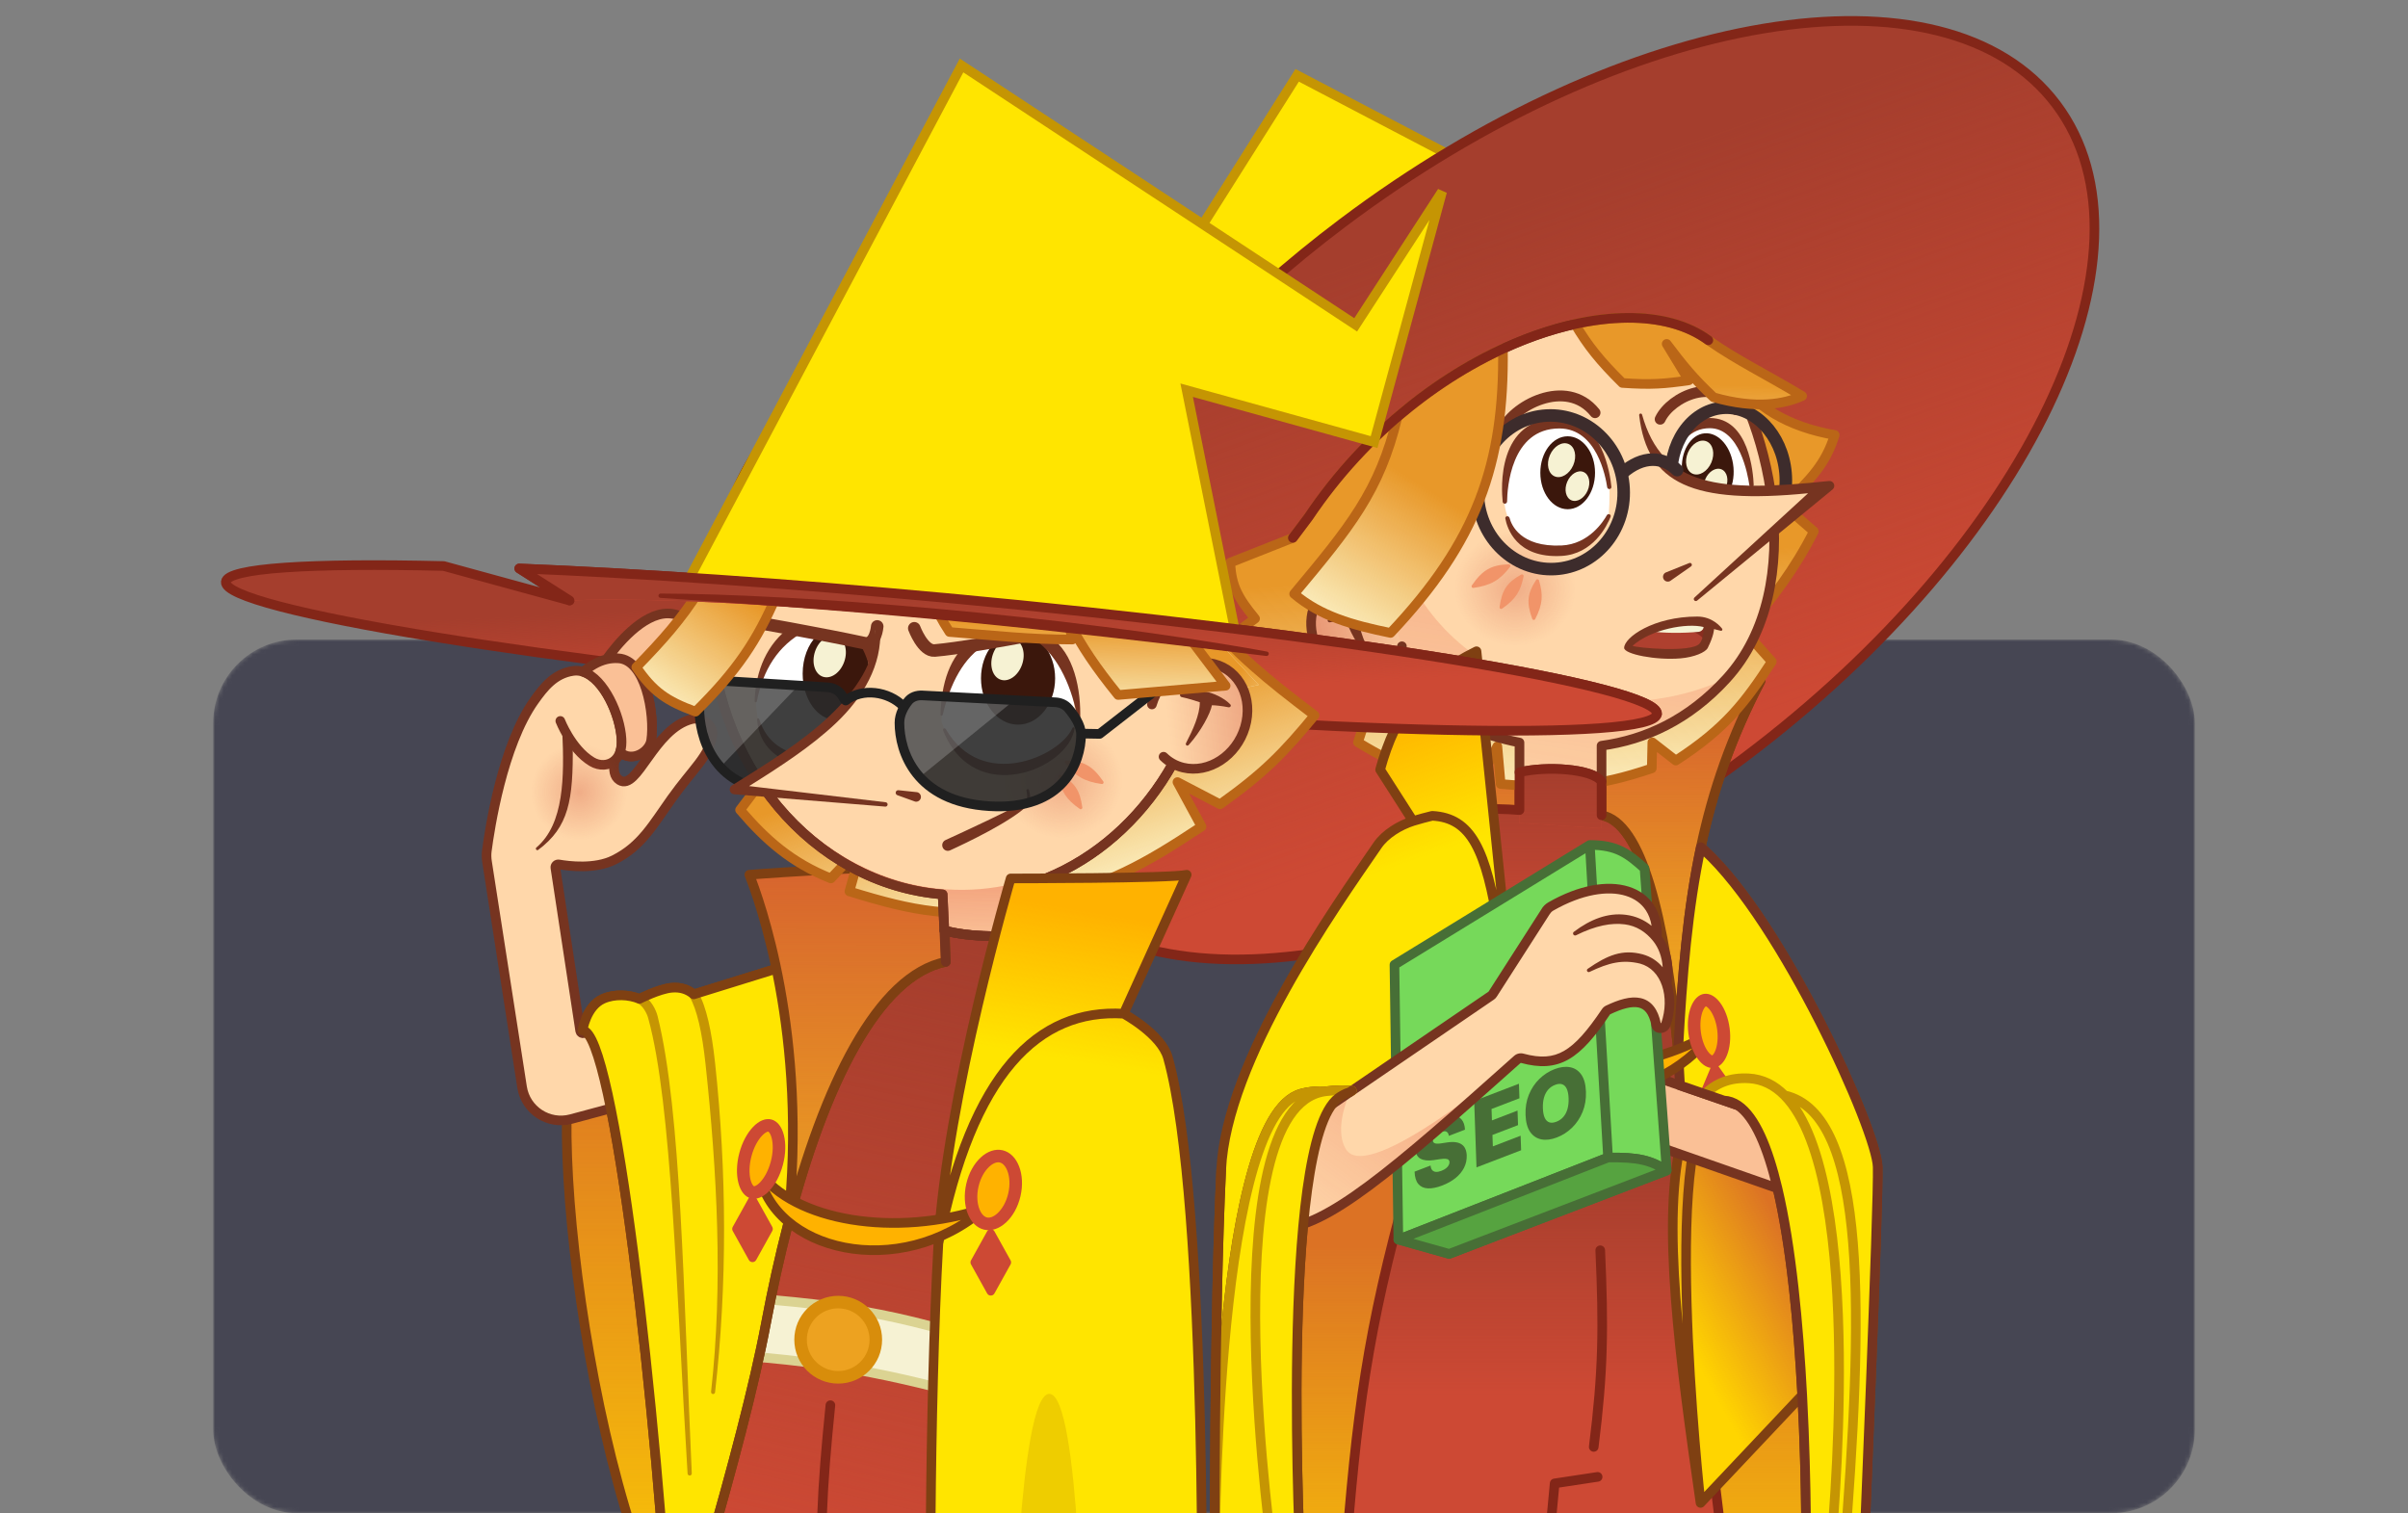 <svg width="576" height="362" viewBox="0 0 576 362" fill="none" xmlns="http://www.w3.org/2000/svg">
<rect x="0" y="0" width="576" height="362" fill="#808080" stroke="none"/>
<g clip-path="url(#clip0_204_7)">
<mask id="mask0_204_7" style="mask-type:alpha" maskUnits="userSpaceOnUse" x="51" y="153" width="474" height="209">
<rect x="51" y="153" width="474" height="209" rx="20" fill="#D9D9D9"/>
</mask>
<g mask="url(#mask0_204_7)">
<rect x="51" y="153" width="474" height="209" rx="20" fill="#464653"/>
</g>
<path d="M436.062 374.833H307.384V257.683H436.062V374.833Z" fill="#FFD500"/>
<path d="M436.062 374.833H307.384V257.683H436.062V374.833Z" fill="url(#paint0_linear_204_7)" fill-opacity="0.7"/>
<path d="M310.282 18.019L374.055 51.41L305.294 124.714L284.308 97.132L283.715 96.352L282.85 96.814L265.687 105.988L240.815 69.786L267.599 83.584L268.535 84.066L269.098 83.176L310.282 18.019Z" fill="#FFE500" stroke="#C59503" stroke-width="2.3" stroke-linecap="round"/>
<path d="M417.32 181.176C485.054 130.21 518.433 60.279 491.873 24.982C465.313 -10.316 388.873 2.385 321.14 53.35C295.569 72.59 274.895 94.533 260.494 116.295L283.647 129.349L252.16 130.145C235.405 161.096 232.189 190.409 246.587 209.544C273.147 244.842 349.587 232.141 417.32 181.176Z" fill="#CD4934"/>
<path d="M417.32 181.176C485.054 130.21 518.433 60.279 491.873 24.982C465.313 -10.316 388.873 2.385 321.14 53.35C295.569 72.59 274.895 94.533 260.494 116.295L283.647 129.349L252.16 130.145C235.405 161.096 232.189 190.409 246.587 209.544C273.147 244.842 349.587 232.141 417.32 181.176Z" fill="url(#paint1_linear_204_7)"/>
<path d="M417.32 181.176C485.054 130.21 518.433 60.279 491.873 24.982C465.313 -10.316 388.873 2.385 321.14 53.35C295.569 72.59 274.895 94.533 260.494 116.295L283.647 129.349L252.16 130.145C235.405 161.096 232.189 190.409 246.587 209.544C273.147 244.842 349.587 232.141 417.32 181.176Z" stroke="#832618" stroke-width="2.3" stroke-linecap="round" stroke-linejoin="round"/>
<rect x="351.626" y="176.052" width="14.332" height="21.187" fill="#EDA220"/>
<rect x="351.626" y="176.052" width="14.332" height="21.187" fill="url(#paint2_linear_204_7)" fill-opacity="0.7"/>
<path d="M408.02 356.139L434.192 291.021M408.02 353.024L422.041 275.131" stroke="black" stroke-width="2.3" stroke-linecap="round" stroke-linejoin="round"/>
<path d="M321.716 374.813C324.425 338.275 327.123 318.171 336.671 283.835L335.425 226.818H405.216L401.477 283.835L412.694 374.813H370.009H321.716Z" fill="#CD4934"/>
<path d="M321.716 374.813C324.425 338.275 327.123 318.171 336.671 283.835L335.425 226.818H405.216L401.477 283.835L412.694 374.813H370.009H321.716Z" fill="url(#paint3_linear_204_7)"/>
<path d="M370.009 374.813H321.716C324.425 338.275 327.123 318.171 336.671 283.835L335.425 226.818H405.216L401.477 283.835L412.694 374.813H370.009ZM370.009 374.813L371.878 354.873L382.16 353.315" stroke="#832618" stroke-width="2.3" stroke-linecap="round" stroke-linejoin="round"/>
<path d="M382.783 299.102C383.614 317.726 383.497 328.067 381.225 346.149" stroke="#832618" stroke-width="2.3" stroke-linecap="round" stroke-linejoin="round"/>
<path d="M407.709 203.451C400.795 196.537 383.095 195.038 383.095 195.038V186.957C380.914 183.841 369.697 183.218 363.466 184.757V193.792C349.605 192.718 338.54 195.038 331.686 200.023C339.163 229.019 368.139 232.427 406.774 232.427H427.256C420.917 220.735 414.019 209.761 407.709 203.451Z" fill="#CD4934"/>
<path d="M407.709 203.451C400.795 196.537 383.095 195.038 383.095 195.038V186.957C380.914 183.841 369.697 183.218 363.466 184.757V193.792C349.605 192.718 338.54 195.038 331.686 200.023C339.163 229.019 368.139 232.427 406.774 232.427H427.256C420.917 220.735 414.019 209.761 407.709 203.451Z" fill="url(#paint4_linear_204_7)"/>
<path d="M407.709 203.451C400.795 196.537 383.095 195.038 383.095 195.038V186.957C380.914 183.841 369.697 183.218 363.466 184.757V193.792C349.605 192.718 338.54 195.038 331.686 200.023C339.163 229.019 368.139 232.427 406.774 232.427H427.256C420.917 220.735 414.019 209.761 407.709 203.451Z" stroke="#832618" stroke-width="2.3" stroke-linecap="round" stroke-linejoin="round"/>
<path d="M401.413 251.452C398.213 219.028 392.646 196.706 383.095 195.038V182.558C398.263 179.121 409.645 172.554 421.106 162.966C414.095 176.392 409.713 189.138 406.844 202.659C403.721 217.378 402.39 233.017 401.413 251.452Z" fill="#FFD500"/>
<path d="M401.413 251.452C398.213 219.028 392.646 196.706 383.095 195.038V182.558C398.263 179.121 409.645 172.554 421.106 162.966C414.095 176.392 409.713 189.138 406.844 202.659C403.721 217.378 402.39 233.017 401.413 251.452Z" fill="url(#paint5_linear_204_7)" fill-opacity="0.7"/>
<path d="M412.071 263.272C396.181 263.272 406.774 359.547 406.774 359.547L431.097 333.764C429.406 301.958 424.744 263.272 412.071 263.272Z" fill="#FFD500"/>
<path d="M412.071 263.272C396.181 263.272 406.774 359.547 406.774 359.547L431.097 333.764C429.406 301.958 424.744 263.272 412.071 263.272Z" fill="url(#paint6_linear_204_7)" fill-opacity="0.7"/>
<path d="M406.774 359.547C406.774 359.547 396.181 263.272 412.071 263.272C424.744 263.272 429.406 301.958 431.097 333.764C432.277 355.965 432.011 374.814 432.011 374.814H445.72C445.72 374.814 449.4 287.886 449.147 279.162C448.894 270.438 426.403 220.587 407.709 203.45C407.437 203.178 407.148 202.914 406.844 202.659C403.721 217.378 402.39 233.017 401.413 251.452C401.789 258.373 402.173 265.065 402.556 271.672C396.997 290.855 402.093 326.993 406.774 359.547Z" fill="#FFD500"/>
<path d="M406.774 359.547C406.774 359.547 396.181 263.272 412.071 263.272C424.744 263.272 429.406 301.958 431.097 333.764C432.277 355.965 432.011 374.814 432.011 374.814H445.72C445.72 374.814 449.4 287.886 449.147 279.162C448.894 270.438 426.403 220.587 407.709 203.45C407.437 203.178 407.148 202.914 406.844 202.659C403.721 217.378 402.39 233.017 401.413 251.452C401.789 258.373 402.173 265.065 402.556 271.672C396.997 290.855 402.093 326.993 406.774 359.547Z" fill="url(#paint7_linear_204_7)" fill-opacity="0.7"/>
<path d="M401.413 251.452C398.213 219.028 392.646 196.706 383.095 195.038V182.558C398.263 179.121 409.645 172.554 421.106 162.966C414.095 176.392 409.713 189.138 406.844 202.659M401.413 251.452C401.789 258.373 402.173 265.065 402.556 271.672M401.413 251.452C402.39 233.017 403.721 217.378 406.844 202.659M406.774 359.547C406.774 359.547 396.181 263.272 412.071 263.272C424.744 263.272 429.406 301.958 431.097 333.764M406.774 359.547L431.097 333.764M406.774 359.547C402.093 326.993 396.997 290.855 402.556 271.672M431.097 333.764C432.277 355.965 432.011 374.814 432.011 374.814H445.72C445.72 374.814 449.4 287.886 449.147 279.162C448.894 270.438 426.403 220.587 407.709 203.45C407.437 203.178 407.148 202.914 406.844 202.659M426.846 262.025C424.439 259.6 421.613 258.16 418.302 257.975C410.017 257.513 405.137 262.765 402.556 271.672M426.846 262.025C446.868 282.195 437.931 370.452 437.931 370.452M426.846 262.025C446.957 266.535 445.72 314.681 441.047 372.944" stroke="#7F4012" stroke-width="2.3" stroke-linecap="round" stroke-linejoin="round"/>
<path d="M401.413 251.452C398.213 219.028 392.646 196.706 383.095 195.038V182.558C398.263 179.121 409.645 172.554 421.106 162.966C414.095 176.392 409.713 189.138 406.844 202.659C403.721 217.378 402.39 233.017 401.413 251.452Z" fill="#EDA220"/>
<path d="M401.413 251.452C398.213 219.028 392.646 196.706 383.095 195.038V182.558C398.263 179.121 409.645 172.554 421.106 162.966C414.095 176.392 409.713 189.138 406.844 202.659C403.721 217.378 402.39 233.017 401.413 251.452Z" fill="url(#paint8_linear_204_7)" fill-opacity="0.7"/>
<path d="M401.413 251.452C398.213 219.028 392.646 196.706 383.095 195.038V182.558C398.263 179.121 409.645 172.554 421.106 162.966C414.095 176.392 409.713 189.138 406.844 202.659C403.721 217.378 402.39 233.017 401.413 251.452Z" stroke="#7F4012" stroke-width="2.3" stroke-linecap="round" stroke-linejoin="round"/>
<path d="M392.442 256.418L391.819 272.619L435.43 287.87C439.64 289.342 444.311 287.742 446.734 283.997C448.442 281.357 448.771 278.08 447.548 275.183C444.068 266.938 436.222 248.964 427.256 232.427H406.774L428.584 268.88L392.442 256.418Z" fill="#FAC096"/>
<path d="M428.584 268.88L392.442 256.418L391.819 272.619L435.43 287.87C439.64 289.342 444.311 287.742 446.734 283.997C448.442 281.357 448.771 278.08 447.548 275.183C444.068 266.938 436.222 248.964 427.256 232.427H406.774L428.584 268.88ZM428.584 268.88L435.438 271.061" stroke="#763420" stroke-width="2.3" stroke-linecap="round" stroke-linejoin="round"/>
<path d="M309.253 128.674L312.992 123.689C344.772 76.33 403.658 62.621 415.498 90.04C419.237 97.206 427.961 102.191 438.866 104.06C436.694 111.065 433.16 114.601 426.714 120.885L433.881 127.116C429.146 136.436 424.188 142.658 417.414 151.086L423.825 158.273C417.574 167.882 412.823 174.219 400.854 181.952L395.246 177.59L395.108 183.822C382.076 188.221 374.092 188.849 358.966 187.561L358.169 178.525L353.496 187.561C341.693 186.113 335.411 184.013 324.831 177.59L328.882 165.274L319.223 173.375C306.266 167.315 301.227 162.434 294.297 152.353L300.217 147.991C296.095 142.974 294.53 140.073 294.297 134.594L309.253 128.674Z" fill="#FEF9D1"/>
<path d="M309.253 128.674L312.992 123.689C344.772 76.33 403.658 62.621 415.498 90.04C419.237 97.206 427.961 102.191 438.866 104.06C436.694 111.065 433.16 114.601 426.714 120.885L433.881 127.116C429.146 136.436 424.188 142.658 417.414 151.086L423.825 158.273C417.574 167.882 412.823 174.219 400.854 181.952L395.246 177.59L395.108 183.822C382.076 188.221 374.092 188.849 358.966 187.561L358.169 178.525L353.496 187.561C341.693 186.113 335.411 184.013 324.831 177.59L328.882 165.274L319.223 173.375C306.266 167.315 301.227 162.434 294.297 152.353L300.217 147.991C296.095 142.974 294.53 140.073 294.297 134.594L309.253 128.674Z" fill="url(#paint9_linear_204_7)"/>
<path d="M309.253 128.674L312.992 123.689C344.772 76.33 403.658 62.621 415.498 90.04C419.237 97.206 427.961 102.191 438.866 104.06C436.694 111.065 433.16 114.601 426.714 120.885L433.881 127.116C429.146 136.436 424.188 142.658 417.414 151.086L423.825 158.273C417.574 167.882 412.823 174.219 400.854 181.952L395.246 177.59L395.108 183.822C382.076 188.221 374.092 188.849 358.966 187.561L358.169 178.525L353.496 187.561C341.693 186.113 335.411 184.013 324.831 177.59L328.882 165.274L319.223 173.375C306.266 167.315 301.227 162.434 294.297 152.353L300.217 147.991C296.095 142.974 294.53 140.073 294.297 134.594L309.253 128.674Z" stroke="#BA6617" stroke-width="2.3" stroke-linecap="round" stroke-linejoin="round"/>
<path d="M327.012 157.962L336.982 97.502C363.18 76.419 394.019 70.401 408.816 81.532C423.374 99.158 433.093 140.247 413.005 162.324C403.975 172.248 393.534 176.964 383.095 178.401V186.957C380.914 183.841 369.697 183.218 363.466 184.757V177.643C345.264 174.015 330.148 163.409 327.012 157.962Z" fill="#FFD7AA"/>
<path opacity="0.2" d="M383.095 186.957C380.914 183.841 369.697 183.218 363.466 184.757V177.643C345.264 174.015 330.148 163.409 327.012 157.962L332.86 122.5C335.5 157.5 378 178.401 413.005 162.324C403.975 172.248 393.534 176.964 383.095 178.401V186.957Z" fill="url(#paint10_linear_204_7)"/>
<path d="M327.012 157.962L336.982 97.502C363.18 76.419 394.019 70.401 408.816 81.532C423.374 99.158 433.093 140.247 413.005 162.324C403.975 172.248 393.534 176.964 383.095 178.401V186.957C380.914 183.841 369.697 183.218 363.466 184.757V177.643C345.264 174.015 330.148 163.409 327.012 157.962Z" stroke="#763420" stroke-width="2.3" stroke-linecap="round" stroke-linejoin="round"/>
<path opacity="0.3" d="M348 140.77C348 148.375 354.466 154.539 362.441 154.539C370.417 154.539 376.883 148.375 376.883 140.77C376.883 133.165 370.417 127 362.441 127C354.466 127 348 133.165 348 140.77Z" fill="url(#paint11_radial_204_7)"/>
<path d="M358.699 145.244C359.266 141.151 360.507 139.311 363.887 137.458C364.176 137.3 364.513 137.548 364.447 137.871C363.73 141.417 362.574 143.336 359.298 145.612C359.02 145.805 358.653 145.579 358.699 145.244Z" fill="#F19469"/>
<path d="M366.521 148.058C365.098 144.178 365.329 141.971 367.441 138.747C367.622 138.472 368.036 138.533 368.13 138.848C369.163 142.315 369.045 144.552 367.223 148.101C367.069 148.402 366.638 148.375 366.521 148.058Z" fill="#F19469"/>
<path d="M352.07 140.049C354.641 136.323 356.729 135.146 360.904 135C361.234 134.989 361.424 135.363 361.22 135.623C358.775 138.741 356.73 140.039 352.441 140.65C352.106 140.698 351.878 140.328 352.07 140.049Z" fill="#F19469"/>
<path d="M389.638 155.101C393.299 149.347 404.667 147.637 408.644 149.164C408.644 149.164 408.81 153.772 406.775 155.101C402.677 157.777 390.261 155.839 389.638 155.101Z" fill="#882D1F"/>
<path d="M389.638 155.101C390.262 155.839 402.677 157.777 406.775 155.102C407.282 154.77 407.652 154.236 407.923 153.619C406.993 151.293 403.035 149.88 397.116 149.964C394.014 151.016 391.16 152.709 389.638 155.101Z" fill="#AF402F"/>
<path d="M407.709 149.364V148.892C404.259 148.143 398.986 148.254 394.5 151C398 151.5 402.5 151.5 406.298 151.155C407.148 151.077 407.709 150.218 407.709 149.364Z" fill="#F6F2D3"/>
<path fill-rule="evenodd" clip-rule="evenodd" d="M406 147.5C395.488 147.5 388.5 152.5 388.5 155C388.5 156.5 396.141 158.005 402 157.5C405.257 157.219 407.964 156.072 408.5 155C410 152 410 150.5 410 150.5L411.608 150.902C411.807 150.952 412 150.801 412 150.596C412 150.533 411.982 150.473 411.945 150.423C411.598 149.952 409.617 147.5 406 147.5ZM390.5 154.5C395 150.5 403.5 149 407.5 150C407.5 150 407.697 152.656 406.5 154C404.565 156.173 391.5 155 390.5 154.5Z" fill="#763420"/>
<path d="M359.727 119.016C359.415 97.206 383.718 95.648 384.964 115.588C385.05 119.616 384.973 121.642 384.652 124.936C378.733 134.283 365.958 133.348 361.596 125.87C360.36 123.311 359.943 121.818 359.727 119.016Z" fill="white"/>
<ellipse cx="374.994" cy="113.096" rx="6.543" ry="8.724" fill="#3B170C"/>
<ellipse cx="373.533" cy="110.087" rx="3.043" ry="4.214" transform="rotate(23.226 373.533 110.087)" fill="#F6F2D3"/>
<ellipse cx="377.33" cy="116.299" rx="2.658" ry="3.68" transform="rotate(23.226 377.33 116.299)" fill="#F6F2D3"/>
<path d="M381.537 98.727C374.682 90.137 361.596 97.064 359.104 103.438" stroke="#763420" stroke-width="2.6" stroke-linecap="round" stroke-linejoin="round"/>
<path d="M373 102.5C361.332 102.5 360.539 116.979 360.499 119.965C360.495 120.263 360.254 120.5 359.957 120.5C359.694 120.5 359.474 120.315 359.446 120.055C359.124 117.062 357.947 100 373 100C383.285 100 385.171 113.597 385.455 116.471C385.484 116.763 385.253 117 384.96 117C384.698 117 384.479 116.811 384.442 116.552C384.09 114.109 381.948 102.5 373 102.5Z" fill="#763420"/>
<path d="M373.5 130.5C363.682 130.927 361.517 125.523 361.094 123.933C361.028 123.686 360.809 123.5 360.553 123.5C360.255 123.5 360.025 123.748 360.078 124.042C360.461 126.142 362.592 133.606 373.5 133C381.074 132.579 384.399 125.784 385.262 123.642C385.389 123.326 385.154 123 384.814 123C384.622 123 384.448 123.106 384.354 123.274C383.622 124.59 380.113 130.212 373.5 130.5Z" fill="#763420"/>
<path d="M408.02 101.256C399.608 101.256 399.919 114.653 399.919 114.653C406.843 117.956 410.905 119.059 418.925 117.769C418.925 117.769 417.99 101.256 408.02 101.256Z" fill="white"/>
<path d="M408.986 102.439C399.534 102.439 398.99 116.882 398.97 119.572C398.969 119.807 398.778 120 398.543 120C398.331 120 398.154 119.854 398.135 119.642C397.888 116.952 396.816 100 408.986 100C418.385 100 419.382 113.186 419.487 115.983C419.498 116.273 419.264 116.5 418.973 116.5C418.704 116.5 418.478 116.305 418.44 116.039C418.097 113.612 416.127 102.439 408.986 102.439Z" fill="#763420"/>
<ellipse cx="408.495" cy="112.355" rx="6.18" ry="8.724" transform="rotate(-5.005 408.495 112.355)" fill="#3B170C"/>
<ellipse cx="406.559" cy="109.464" rx="3.043" ry="4.214" transform="rotate(23.226 406.559 109.464)" fill="#F6F2D3"/>
<ellipse cx="410.356" cy="115.676" rx="2.658" ry="3.68" transform="rotate(23.226 410.356 115.676)" fill="#F6F2D3"/>
<path d="M415.288 97.996C410.689 89.781 399.691 94.832 397.115 100.287" stroke="#763420" stroke-width="2.6" stroke-linecap="round" stroke-linejoin="round"/>
<ellipse cx="413.447" cy="114.342" rx="13.709" ry="16.825" transform="rotate(-5 413.447 114.342)" stroke="#3D2C2C" stroke-width="3" stroke-linecap="round" stroke-linejoin="round"/>
<path d="M437.619 116.212C411.136 119.639 396.337 116.695 392.753 100.01C389.857 119.649 391.684 131.296 398.236 137.966C400.372 140.14 403.01 141.786 406.151 143.007L437.619 116.212Z" fill="#FFD7AA"/>
<path d="M438.671 115.745C438.464 115.28 437.977 115.005 437.472 115.071C411.366 117.85 397.641 116.537 392.791 99.202C392.742 99.025 392.567 98.908 392.386 98.937C392.203 98.967 392.078 99.135 392.089 99.314C392.092 99.361 392.103 99.409 392.109 99.457C394.032 115.76 404.983 120.723 432.5 118L405.324 142.943C405.129 143.114 405.103 143.408 405.264 143.611C405.433 143.825 405.744 143.858 405.955 143.685L438.365 117.087C438.752 116.757 438.877 116.211 438.671 115.745Z" fill="#763420"/>
<path d="M397.938 138.547C398.244 139.103 398.943 139.306 399.5 139L404.5 135.5C404.699 135.363 404.758 135.096 404.635 134.888C404.517 134.691 404.271 134.611 404.06 134.702L398.392 136.985C397.835 137.291 397.632 137.99 397.938 138.547Z" fill="#763420"/>
<path d="M316.956 157.722C308.232 147.752 317.891 132.173 330.976 141.52L335.339 154.606C335.339 161.773 323.196 164.853 316.956 157.722Z" fill="#FFD7AA"/>
<path d="M316.956 157.722C308.232 147.752 317.891 132.173 330.976 141.52L335.339 154.606C335.339 161.773 323.196 164.853 316.956 157.722Z" fill="url(#paint12_linear_204_7)" fill-opacity="0.5"/>
<path d="M330.976 141.52C317.891 132.173 308.232 147.752 316.956 157.722C323.196 164.853 335.339 161.773 335.339 154.606" stroke="#763420" stroke-width="2.3" stroke-linecap="round" stroke-linejoin="round"/>
<path d="M323.5 145.169C325.685 144.837 327.716 145.012 329.429 145.542C329.905 145.689 329.817 146.34 329.329 146.441C327.707 146.779 326.115 147.298 325 147.669C325 150.668 326.683 154.341 328.283 157.4C328.538 157.887 328.02 158.288 327.651 157.88C324.769 154.693 322.432 150.277 322.106 148.385C321.314 148.385 319.551 148.582 318.17 148.868C317.734 148.959 317.398 148.517 317.703 148.191C319.156 146.635 321.899 145.413 323.5 145.169Z" fill="#763420"/>
<ellipse cx="370.943" cy="117.769" rx="17.448" ry="18.383" transform="rotate(-3 370.943 117.769)" stroke="#3D2C2C" stroke-width="3" stroke-linecap="round" stroke-linejoin="round"/>
<path d="M401.166 112.472C397.923 109.229 393.006 108.776 388 113.223" stroke="#3D2C2C" stroke-width="3" stroke-linecap="round" stroke-linejoin="round"/>
<path d="M359.504 83.438C350.992 87.362 342.371 92.82 334.276 99.749C330.006 117.546 322.835 126.151 309.564 142.072C315.796 147.368 323.371 149.527 332.621 151.419C353.214 129.631 359.869 110.97 359.504 83.438Z" fill="#FEF9D1"/>
<path d="M359.504 83.438C350.992 87.362 342.371 92.82 334.276 99.749C330.006 117.546 322.835 126.151 309.564 142.072C315.796 147.368 323.371 149.527 332.621 151.419C353.214 129.631 359.869 110.97 359.504 83.438Z" fill="url(#paint13_linear_204_7)"/>
<path d="M359.504 83.438C350.992 87.362 342.371 92.82 334.276 99.749C330.006 117.546 322.835 126.151 309.564 142.072C315.796 147.368 323.371 149.527 332.621 151.419C353.214 129.631 359.869 110.97 359.504 83.438Z" stroke="#BA6617" stroke-width="2.3" stroke-linecap="round" stroke-linejoin="round"/>
<path d="M403.97 90.993C398.19 91.822 394.983 92.109 388.08 91.617C382.625 86.218 379.826 82.685 376.748 77.529C389.765 74.659 401.352 75.907 408.831 81.544C415.847 86.4 421.751 89.153 431.076 94.732C427.026 96.602 420.177 97.988 409.89 95.044C404.816 90.263 402.567 87.405 398.673 82.27L403.97 90.993Z" fill="#FEF9D1"/>
<path d="M403.97 90.993C398.19 91.822 394.983 92.109 388.08 91.617C382.625 86.218 379.826 82.685 376.748 77.529C389.765 74.659 401.352 75.907 408.831 81.544C415.847 86.4 421.751 89.153 431.076 94.732C427.026 96.602 420.177 97.988 409.89 95.044C404.816 90.263 402.567 87.405 398.673 82.27L403.97 90.993Z" fill="url(#paint14_linear_204_7)"/>
<path d="M403.97 90.993C398.19 91.822 394.983 92.109 388.08 91.617C382.625 86.218 379.826 82.685 376.748 77.529C389.765 74.659 401.352 75.907 408.831 81.544C415.847 86.4 421.751 89.153 431.076 94.732C427.026 96.602 420.177 97.988 409.89 95.044C404.816 90.263 402.567 87.405 398.673 82.27L403.97 90.993Z" stroke="#BA6617" stroke-width="2.3" stroke-linecap="round" stroke-linejoin="round"/>
<path d="M309.253 128.674L312.992 123.689C340.631 82.501 388.773 66.765 408.638 81.4" stroke="#832618" stroke-width="2.3" stroke-linecap="round" stroke-linejoin="round"/>
<path d="M337.991 196.42L330.128 184.133C333.867 170.444 340.282 162.144 353.184 155.8L360.039 222.164H358.481C355.48 203.298 351.937 195.661 342.59 195.169C341.155 195.534 339.57 195.92 337.991 196.42C334.815 197.425 331.353 199.535 329.505 202.224C319.223 217.179 293.363 253.613 292.116 279.785C290.363 316.593 290.558 374.814 290.558 374.814C290.558 374.814 290.225 270.898 310.187 262.026C312.992 260.779 317.042 261.077 317.042 261.077C321.72 260.478 324.52 261.11 324.52 261.11C322.962 260.832 320.861 262.127 320.157 262.649C305.825 273.262 311.122 374.814 311.122 374.814H290.558C290.558 374.814 290.363 316.593 292.116 279.785C293.363 253.613 319.223 217.179 329.505 202.224C331.353 199.535 334.815 197.425 337.991 196.42Z" fill="#FFE500"/>
<path d="M337.991 196.42L330.128 184.133C333.867 170.444 340.282 162.144 353.184 155.8L360.039 222.164H358.481C355.48 203.298 351.937 195.661 342.59 195.169C341.155 195.534 339.57 195.92 337.991 196.42C334.815 197.425 331.353 199.535 329.505 202.224C319.223 217.179 293.363 253.613 292.116 279.785C290.363 316.593 290.558 374.814 290.558 374.814C290.558 374.814 290.225 270.898 310.187 262.026C312.992 260.779 317.042 261.077 317.042 261.077C321.72 260.478 324.52 261.11 324.52 261.11C322.962 260.832 320.861 262.127 320.157 262.649C305.825 273.262 311.122 374.814 311.122 374.814H290.558C290.558 374.814 290.363 316.593 292.116 279.785C293.363 253.613 319.223 217.179 329.505 202.224C331.353 199.535 334.815 197.425 337.991 196.42Z" fill="url(#paint15_linear_204_7)"/>
<path d="M342.59 195.169C341.155 195.534 339.57 195.92 337.991 196.42C334.815 197.425 331.353 199.535 329.505 202.224C319.223 217.179 293.363 253.613 292.116 279.785C290.363 316.593 290.558 374.814 290.558 374.814C290.558 374.814 290.225 270.898 310.187 262.026C312.992 260.779 317.042 261.077 317.042 261.077C321.72 260.478 324.52 261.11 324.52 261.11C347.887 257.06 360.039 233.381 360.039 222.164H358.481C355.48 203.298 351.937 195.661 342.59 195.169Z" fill="#FFE500"/>
<path d="M342.59 195.169C341.155 195.534 339.57 195.92 337.991 196.42C334.815 197.425 331.353 199.535 329.505 202.224C319.223 217.179 293.363 253.613 292.116 279.785C290.363 316.593 290.558 374.814 290.558 374.814C290.558 374.814 290.225 270.898 310.187 262.026C312.992 260.779 317.042 261.077 317.042 261.077C321.72 260.478 324.52 261.11 324.52 261.11C347.887 257.06 360.039 233.381 360.039 222.164H358.481C355.48 203.298 351.937 195.661 342.59 195.169Z" fill="url(#paint16_linear_204_7)"/>
<path d="M337.991 196.42L330.128 184.133C333.867 170.444 340.282 162.144 353.184 155.8L360.039 222.164M337.991 196.42C339.57 195.92 341.155 195.534 342.59 195.169C351.937 195.661 355.48 203.298 358.481 222.164H360.039M337.991 196.42C334.815 197.425 331.353 199.535 329.505 202.224C319.223 217.179 293.363 253.613 292.116 279.785C290.363 316.593 290.558 374.814 290.558 374.814M360.039 222.164C360.039 233.381 347.887 257.06 324.52 261.11M290.558 374.814H311.122C311.122 374.814 305.825 273.262 320.157 262.649C320.861 262.127 322.962 260.832 324.52 261.11M290.558 374.814C290.558 374.814 290.225 270.898 310.187 262.026C312.992 260.779 317.042 261.077 317.042 261.077M324.52 261.11C324.52 261.11 321.72 260.478 317.042 261.077M304.579 373.256C304.579 373.256 289.624 268.88 315.484 261.402C316.024 261.246 316.543 261.14 317.042 261.077" stroke="#7F4012" stroke-width="2.3" stroke-linecap="round" stroke-linejoin="round"/>
<path d="M363.466 196.908V184.757C369.697 183.218 380.914 183.841 383.095 186.957V198.154L363.466 196.908Z" fill="#CD4934"/>
<path d="M363.466 196.908V184.757C369.697 183.218 380.914 183.841 383.095 186.957V198.154L363.466 196.908Z" fill="url(#paint17_linear_204_7)"/>
<path d="M363.466 193.792V184.757C369.697 183.218 380.914 183.841 383.095 186.957V195.038" stroke="#832618" stroke-width="2.3" stroke-linecap="round" stroke-linejoin="round"/>
<path fill-rule="evenodd" clip-rule="evenodd" d="M407.852 261.731L401.868 259.668C401.716 256.96 401.564 254.224 401.413 251.452C402.39 233.017 403.721 217.379 406.844 202.659C407.148 202.915 407.437 203.179 407.709 203.451C426.403 220.587 448.894 270.438 449.147 279.162C449.4 287.886 445.72 374.814 445.72 374.814H432.011C432.011 374.814 432.278 355.965 431.097 333.765C430.203 316.95 428.479 298.213 425.18 284.285C422.879 274.573 419.813 267.2 415.728 264.447L412.337 263.278L407.852 261.731Z" fill="#FFE500"/>
<path d="M409.275 255.217C409.578 254.493 410.558 254.383 411.013 255.023L415.617 261.492C415.817 261.773 415.858 262.138 415.725 262.457L415.22 263.666C415.022 264.139 414.498 264.386 414.006 264.237L407.524 262.266C406.957 262.094 406.664 261.47 406.892 260.924L409.275 255.217Z" fill="#CD4934"/>
<path d="M432.011 374.814C432.011 374.814 432.278 355.965 431.097 333.765C430.203 316.95 428.479 298.213 425.179 284.285C422.879 274.573 419.813 267.2 415.728 264.447L412.337 263.278L407.852 261.731C410.492 259.085 413.921 257.731 418.302 257.975C421.613 258.16 424.439 259.601 426.846 262.026C446.957 266.535 445.72 314.681 441.047 372.945V374.814H432.011Z" fill="#FFE500"/>
<path d="M426.846 262.025C424.439 259.6 421.613 258.159 418.302 257.975C413.921 257.731 410.492 259.084 407.852 261.731M426.846 262.025C446.869 282.194 437.931 370.452 437.931 370.452M426.846 262.025C446.957 266.534 445.72 314.681 441.047 372.944" stroke="#C59503" stroke-width="2.3" stroke-linecap="round" stroke-linejoin="round"/>
<path d="M412.337 263.278L415.728 264.447M412.337 263.278C413.539 263.33 414.668 263.733 415.728 264.447M412.337 263.278L407.852 261.731L401.868 259.668C401.716 256.96 401.564 254.224 401.413 251.452C402.39 233.017 403.721 217.379 406.844 202.659C407.148 202.915 407.437 203.179 407.709 203.451C426.403 220.587 448.894 270.438 449.147 279.162C449.4 287.886 445.72 374.814 445.72 374.814H432.011C432.011 374.814 432.278 355.965 431.097 333.765C430.203 316.95 428.479 298.213 425.18 284.285C422.879 274.573 419.813 267.2 415.728 264.447" stroke="#763420" stroke-width="2.3" stroke-linecap="round" stroke-linejoin="round"/>
<path d="M359.727 248.766C365.961 265.327 394.798 266.566 409.908 246.953C392.078 257.17 369.457 257.994 359.727 248.766Z" fill="#FFB200" stroke="#7F4012" stroke-width="2.3" stroke-linecap="round" stroke-linejoin="round"/>
<path d="M412.247 246.174C412.538 248.417 412.283 250.439 411.71 251.88C411.116 253.374 410.339 253.92 409.762 253.995C409.185 254.07 408.294 253.74 407.338 252.448C406.416 251.201 405.653 249.311 405.362 247.068C405.071 244.826 405.326 242.803 405.899 241.362C406.493 239.868 407.27 239.322 407.847 239.247C408.424 239.172 409.315 239.502 410.271 240.794C411.193 242.041 411.956 243.932 412.247 246.174Z" fill="#FFB200" stroke="#CD4934" stroke-width="3" stroke-linecap="round" stroke-linejoin="round"/>
<path d="M333.556 230.803L380.291 202.139C386.834 202.139 389.477 204.261 393.377 207.747L398.674 280.031L346.642 299.972L334.49 296.544L333.556 230.803Z" fill="#76D95A"/>
<path d="M380.291 202.139L333.556 230.803L334.49 296.544M380.291 202.139L384.653 276.915M380.291 202.139C386.834 202.139 389.477 204.261 393.377 207.747L398.674 280.031M384.653 276.915L334.49 296.544M384.653 276.915C391.849 276.821 394.884 277.538 398.674 280.031M334.49 296.544L346.642 299.972L398.674 280.031" stroke="#476F36" stroke-width="2.3" stroke-linecap="round" stroke-linejoin="round"/>
<path d="M379.363 261.169C379.425 262.939 379.155 264.556 378.555 266.019C377.954 267.477 377.118 268.729 376.047 269.775C374.976 270.816 373.768 271.594 372.424 272.11C371.07 272.63 369.836 272.786 368.721 272.579C367.611 272.366 366.713 271.776 366.028 270.812C365.347 269.841 364.976 268.475 364.914 266.715C364.852 264.944 365.119 263.331 365.715 261.875C366.316 260.412 367.15 259.16 368.216 258.122C369.287 257.076 370.499 256.293 371.853 255.773C373.198 255.257 374.427 255.103 375.542 255.309C376.656 255.511 377.556 256.097 378.242 257.066C378.927 258.031 379.301 259.398 379.363 261.169ZM375.214 262.761C375.181 261.809 375.034 261.052 374.775 260.491C374.519 259.922 374.156 259.558 373.685 259.398C373.219 259.231 372.652 259.275 371.985 259.531C371.317 259.788 370.76 260.175 370.312 260.693C369.87 261.204 369.541 261.833 369.327 262.582C369.118 263.323 369.03 264.17 369.063 265.122C369.096 266.075 369.241 266.835 369.496 267.403C369.755 267.965 370.118 268.329 370.585 268.496C371.056 268.656 371.625 268.608 372.293 268.352C372.96 268.096 373.515 267.712 373.958 267.201C374.405 266.683 374.734 266.054 374.943 265.312C375.157 264.564 375.247 263.714 375.214 262.761Z" fill="#476F36"/>
<path d="M353.182 279.276L352.627 263.374L363.333 259.264L363.454 262.743L356.781 265.304L356.876 268.037L362.998 265.687L363.12 269.166L356.998 271.516L357.093 274.249L363.737 271.699L363.859 275.177L353.182 279.276Z" fill="#476F36"/>
<path d="M346.566 271.736C346.509 271.234 346.314 270.9 345.979 270.734C345.65 270.567 345.159 270.608 344.506 270.859C344.09 271.018 343.751 271.204 343.489 271.414C343.232 271.618 343.043 271.835 342.924 272.064C342.805 272.294 342.747 272.526 342.75 272.761C342.747 272.956 342.784 273.117 342.862 273.245C342.945 273.365 343.071 273.456 343.239 273.517C343.408 273.573 343.622 273.601 343.882 273.601C344.141 273.601 344.449 273.572 344.805 273.514L346.033 273.326C346.862 273.197 347.574 273.172 348.17 273.253C348.765 273.334 349.257 273.51 349.644 273.781C350.03 274.047 350.319 274.403 350.511 274.849C350.708 275.292 350.82 275.816 350.846 276.42C350.877 277.468 350.664 278.446 350.206 279.357C349.748 280.267 349.075 281.084 348.189 281.807C347.308 282.528 346.238 283.13 344.981 283.613C343.69 284.108 342.556 284.336 341.58 284.297C340.608 284.255 339.841 283.912 339.28 283.268C338.723 282.616 338.419 281.626 338.367 280.297L342.197 278.827C342.238 279.304 342.366 279.67 342.581 279.923C342.796 280.176 343.09 280.318 343.463 280.348C343.841 280.376 344.287 280.291 344.799 280.094C345.23 279.929 345.588 279.734 345.874 279.509C346.16 279.283 346.375 279.041 346.518 278.782C346.661 278.522 346.73 278.262 346.726 278.002C346.712 277.76 346.63 277.577 346.479 277.451C346.332 277.319 346.094 277.242 345.765 277.221C345.436 277.196 344.993 277.224 344.437 277.306L342.946 277.533C341.62 277.732 340.565 277.62 339.781 277.197C339.001 276.767 338.592 275.93 338.554 274.686C338.514 273.679 338.734 272.699 339.216 271.749C339.702 270.791 340.389 269.926 341.279 269.155C342.173 268.381 343.208 267.769 344.383 267.318C345.582 266.858 346.627 266.674 347.517 266.768C348.407 266.862 349.103 267.209 349.604 267.808C350.11 268.401 350.383 269.217 350.425 270.255L346.566 271.736Z" fill="#476F36"/>
<path d="M334.49 296.544L384.653 276.915C391.849 276.821 394.884 277.538 398.674 280.031L346.642 299.971L334.49 296.544Z" fill="#56A340" stroke="#476F36" stroke-width="2.3" stroke-linecap="round" stroke-linejoin="round"/>
<path d="M356.703 238.185L312.116 268.627C311.876 268.79 311.701 269.033 311.621 269.312L304.987 292.386C304.774 293.128 305.278 293.886 306.05 293.882C317.148 293.831 333.157 280.073 362.942 253.458C363.264 253.171 363.72 253.067 364.136 253.179C372.614 255.471 377.088 252.556 384.154 242.052C384.275 241.872 384.446 241.72 384.642 241.626C390.596 238.774 394.934 238.677 396.181 245.22C396.394 246.342 398.103 246.143 398.475 245.063C399.595 241.807 399.64 238.303 398.646 235.408C399.4 230.966 398.493 227.105 396.334 224.405C397.034 212.763 385.191 208.708 370.944 216.867C370.765 216.969 370.009 217.49 369.697 218.114L357.062 237.808C356.97 237.957 356.848 238.086 356.703 238.185Z" fill="#FFD7AA"/>
<path opacity="0.34" d="M306.051 293.882C317.148 293.831 333.157 280.074 362.942 253.458C362.942 253.458 327.5 283.623 322 275C318.772 269.939 323 261.196 323 261.196L312.116 268.627C311.877 268.79 311.702 269.033 311.621 269.312L304.988 292.386C304.774 293.128 305.278 293.886 306.051 293.882Z" fill="url(#paint18_linear_204_7)"/>
<path fill-rule="evenodd" clip-rule="evenodd" d="M395.629 216.539C396.956 218.572 397.607 221.112 397.503 224.038C399.659 226.954 400.51 230.913 399.826 235.314C400.815 238.417 400.722 242.066 399.562 245.437C399.202 246.484 398.234 247.035 397.371 247.112C396.924 247.152 396.418 247.076 395.969 246.796C395.496 246.502 395.163 246.025 395.051 245.435C394.76 243.909 394.309 242.879 393.782 242.204C393.274 241.551 392.663 241.184 391.929 241.023C390.356 240.676 388.098 241.245 385.139 242.663C385.139 242.663 385.117 242.681 385.109 242.693C381.569 247.956 378.558 251.513 375.247 253.412C371.839 255.366 368.263 255.486 363.836 254.289C363.795 254.278 363.73 254.296 363.708 254.316C348.827 267.613 337.337 277.745 328.174 284.555C319.067 291.324 312.018 295.005 306.056 295.032C304.415 295.04 303.486 293.447 303.882 292.068L310.516 268.994C310.67 268.457 311.007 267.992 311.468 267.677L356.055 237.235C356.071 237.223 356.082 237.207 356.092 237.19L356.094 237.187L368.701 217.537C369.063 216.855 369.702 216.253 370.372 215.869C377.651 211.701 384.514 210.534 389.586 212.113C392.14 212.908 394.232 214.402 395.629 216.539ZM388.902 214.309C384.666 212.99 378.484 213.875 371.515 217.865C371.142 218.095 370.897 218.373 370.665 218.734L358.035 238.421C357.86 238.703 357.627 238.947 357.352 239.134L312.765 269.576C312.746 269.589 312.733 269.608 312.727 269.629L306.093 292.703C306.089 292.715 306.088 292.724 306.088 292.732C311.217 292.69 317.711 289.466 326.802 282.709C335.865 275.973 347.272 265.918 362.176 252.601C362.793 252.049 363.653 251.857 364.436 252.069C368.487 253.164 371.387 252.973 374.103 251.416C376.914 249.804 379.674 246.651 383.2 241.41C383.429 241.07 383.754 240.776 384.145 240.589C387.14 239.154 390.028 238.249 392.424 238.777C393.675 239.052 394.755 239.71 395.597 240.79C396.387 241.805 396.932 243.145 397.269 244.794C397.337 244.764 397.379 244.712 397.387 244.688C398.433 241.649 398.461 238.41 397.558 235.781C396.665 233.182 394.891 231.234 392.31 230.524C388.109 229.526 384.907 230.277 380.216 232.518C380.009 232.617 379.761 232.54 379.649 232.34C379.54 232.147 379.597 231.902 379.779 231.776C384.541 228.476 388.108 227.029 392.92 228.306C394.918 228.856 396.519 229.961 397.725 231.406C397.555 228.888 396.736 226.748 395.436 225.123C393.717 222.971 391.467 221.498 388.634 221.134C385.511 220.734 381.737 221.385 376.994 223.749C376.731 223.881 376.41 223.757 376.307 223.481C376.233 223.279 376.297 223.052 376.469 222.923C380.465 219.904 384.604 218.299 388.926 218.853C391.326 219.161 393.37 220.116 395.07 221.494C394.847 220.055 394.373 218.823 393.703 217.797C392.63 216.155 391.002 214.963 388.902 214.309Z" fill="#763420"/>
<path fill-rule="evenodd" clip-rule="evenodd" d="M322.922 261.25C321.761 261.582 320.636 262.294 320.158 262.649C305.826 273.262 311.122 374.814 311.122 374.814H290.559C290.559 374.814 290.225 270.898 310.188 262.026C312.992 260.779 317.042 261.077 317.042 261.077C319.956 260.704 322.141 260.808 323.375 260.94L322.922 261.25Z" fill="#FFE500"/>
<path d="M304.579 373.256C304.579 373.256 289.624 268.88 315.484 261.402C316.024 261.246 316.544 261.14 317.042 261.077M317.042 261.077C317.042 261.077 312.992 260.779 310.188 262.026C290.225 270.898 290.559 374.814 290.559 374.814M317.042 261.077C319.956 260.704 322.141 260.808 323.375 260.94" stroke="#C59503" stroke-width="2.3" stroke-linecap="round" stroke-linejoin="round"/>
<path d="M290.559 374.814H311.122C311.122 374.814 305.826 273.262 320.158 262.649C320.636 262.294 321.761 261.582 322.922 261.25L323.375 260.94" stroke="#7F4012" stroke-width="2.3" stroke-linecap="round" stroke-linejoin="round"/>
<path d="M292.116 279.785C290.363 316.593 290.558 374.814 290.558 374.814" stroke="#7F4012" stroke-width="2.3" stroke-linecap="round" stroke-linejoin="round"/>
<path d="M160.624 400.331C160.407 396.307 160.161 392.165 159.889 387.939C139.56 348.342 129.518 257.509 139.346 246.502C139.346 246.502 140.189 240.76 144.222 238.965C147.01 237.725 150.471 237.944 152.959 238.965C152.959 238.965 157.568 236.608 160.624 236.306C162.778 236.093 164.558 236.706 165.944 237.886L199.635 227.439V259.933V400.331L168.161 400.33C166.327 398.369 164.551 395.969 162.84 393.197C161.467 397.671 160.624 400.331 160.624 400.331Z" fill="#FFD500"/>
<path d="M160.624 400.331C160.407 396.307 160.161 392.165 159.889 387.939C139.56 348.342 129.518 257.509 139.346 246.502C139.346 246.502 140.189 240.76 144.222 238.965C147.01 237.725 150.471 237.944 152.959 238.965C152.959 238.965 157.568 236.608 160.624 236.306C162.778 236.093 164.558 236.706 165.944 237.886L199.635 227.439V259.933V400.331L168.161 400.33C166.327 398.369 164.551 395.969 162.84 393.197C161.467 397.671 160.624 400.331 160.624 400.331Z" fill="url(#paint19_linear_204_7)" fill-opacity="0.7"/>
<path d="M139.346 246.502C146.882 246.502 157.235 337.585 160.624 400.331C160.624 400.331 177.47 347.133 183.233 316.544C184.754 308.47 186.495 300.578 188.448 293.049C197.116 259.622 209.952 233.356 226.234 230.099M139.346 246.502C139.346 246.502 140.189 240.76 144.222 238.965C147.01 237.725 150.471 237.944 152.959 238.965M139.346 246.502C128.263 258.914 142.449 372.845 168.161 400.33L199.635 400.331V227.439L165.944 237.886M164.78 352.343C165.944 331.259 162.295 270.041 156.191 243.399C155.902 242.134 154.702 239.681 152.959 238.965M152.959 238.965C152.959 238.965 157.568 236.608 160.624 236.306C162.778 236.093 164.558 236.706 165.944 237.886M168.161 333.64C171.241 306.775 173.48 250.491 165.944 237.886" stroke="#7F4012" stroke-width="2.3" stroke-linecap="round" stroke-linejoin="round"/>
<path d="M226.234 230.1L225.884 222.588C231.546 224.188 241.874 224.518 248.704 222.837L249.286 234.089V327.077L177.499 316.666L190.933 230.1H226.234Z" fill="#CD4934"/>
<path d="M226.234 230.1L225.884 222.588C231.546 224.188 241.874 224.518 248.704 222.837L249.286 234.089V327.077L177.499 316.666L190.933 230.1H226.234Z" fill="url(#paint20_linear_204_7)"/>
<path d="M163.727 400.33C167.717 371.071 169.671 352.312 175.696 321.864C202.309 323.604 216.508 326.614 240.863 334.72C242.737 360.494 244.492 374.848 248.399 400.33H202.738H163.727Z" fill="#CD4934"/>
<path d="M163.727 400.33C167.717 371.071 169.671 352.312 175.696 321.864C202.309 323.604 216.508 326.614 240.863 334.72C242.737 360.494 244.492 374.848 248.399 400.33H202.738H163.727Z" fill="url(#paint21_linear_204_7)"/>
<path d="M199.192 395.01H202.295L202.738 400.33M202.738 400.33H163.727C167.717 371.071 169.671 352.312 175.696 321.864C202.309 323.604 216.508 326.614 240.863 334.72C242.737 360.494 244.492 374.848 248.399 400.33H202.738Z" stroke="#832618" stroke-linecap="round" stroke-linejoin="round"/>
<path d="M198.635 336.163C196.542 356.762 196.009 368.15 196.862 388.03" stroke="#832618" stroke-width="2.3" stroke-linecap="round" stroke-linejoin="round"/>
<path d="M244.41 324.081C218.342 314.961 202.739 312.111 176.14 310.338L173.924 324.081C200.991 325.957 215.992 329.351 242.636 336.937L244.41 324.081Z" fill="#F6F2D3" stroke="#DBD392" stroke-width="2.3" stroke-linecap="round" stroke-linejoin="round"/>
<circle cx="200.5" cy="320.5" r="9" fill="#EDA220" stroke="#D88D0B" stroke-width="3" stroke-linecap="round" stroke-linejoin="round"/>
<path d="M139.644 247.164L199.192 229.212L190.769 253.15L136.614 267.716C131.209 269.17 125.739 265.61 124.88 260.079L116.497 206.139C116.362 205.27 116.339 204.4 116.453 203.528C117.142 198.259 120.183 178.283 127.82 167.592C130.036 164.489 132.602 161.126 137.129 160.499C137.95 160.385 138.751 160.475 139.523 160.732C141.136 159.398 142.929 158.235 145.053 157.735C147.614 154.166 153.662 146.757 159.738 146.757C167.717 146.757 169.047 159.17 168.161 163.159C167.4 166.581 164.646 168.717 161.511 167.149C157.965 165.376 157.965 160.056 157.965 160.056C157.965 160.056 156.243 162.281 154.557 164.863C155.91 169.1 156.233 174.154 155.761 177.131C155.32 179.909 151.164 182.487 148.317 179.944C148.03 180.771 147.587 181.429 147.042 181.918C146.651 184.108 146.89 185.829 148.212 186.655C152.468 189.315 156.337 174.317 165.501 172.026C167.274 171.582 170.82 172.912 170.377 176.015C169.688 180.843 165.797 183.847 160.624 191.088C156.191 197.294 153.453 202.432 146.882 205.717C142.325 207.995 136.048 207.211 133.666 206.794C133.197 206.712 132.774 207.114 132.845 207.584L138.786 246.622C138.847 247.026 139.252 247.282 139.644 247.164Z" fill="#FFD7AA"/>
<path d="M134.026 172.468C134.026 172.468 134.642 174.049 135.824 176.016C137.099 178.136 139.032 180.703 141.562 182.221C143.407 183.327 145.586 183.227 147.042 181.918M139.523 160.732C138.751 160.475 137.95 160.385 137.129 160.499C132.602 161.126 130.036 164.489 127.82 167.592C120.183 178.283 117.142 198.259 116.453 203.528C116.339 204.4 116.362 205.27 116.497 206.139L124.88 260.079C125.739 265.61 131.209 269.17 136.614 267.716L190.769 253.15L199.192 229.212L139.644 247.164C139.252 247.282 138.847 247.026 138.786 246.622L132.845 207.584C132.774 207.114 133.197 206.712 133.666 206.794C136.048 207.211 142.325 207.995 146.882 205.717C153.453 202.432 156.191 197.294 160.624 191.088C165.797 183.847 169.688 180.843 170.377 176.015C170.82 172.912 167.274 171.582 165.501 172.026C156.337 174.317 152.468 189.315 148.212 186.655C146.89 185.829 146.651 184.108 147.042 181.918M139.523 160.732C141.136 159.398 142.929 158.235 145.053 157.735M139.523 160.732C144.529 162.398 148.332 171.08 148.658 176.716C148.721 177.799 148.675 178.91 148.317 179.944M148.317 179.944C151.164 182.487 155.32 179.909 155.761 177.131C156.233 174.154 155.91 169.1 154.557 164.863M148.317 179.944C148.03 180.771 147.587 181.429 147.042 181.918M154.557 164.863C153.297 160.918 151.146 157.681 147.914 157.492C146.894 157.432 145.944 157.525 145.053 157.735M154.557 164.863C156.243 162.281 157.965 160.056 157.965 160.056C157.965 160.056 157.965 165.376 161.511 167.149C164.646 168.717 167.4 166.581 168.161 163.159C169.047 159.169 167.717 146.757 159.738 146.757C153.662 146.757 147.614 154.166 145.053 157.735" stroke="#763420" stroke-width="2.3" stroke-linecap="round" stroke-linejoin="round"/>
<circle opacity="0.3" cx="138.5" cy="189.5" r="11.5" fill="url(#paint22_radial_204_7)"/>
<path d="M128.31 202.745C134.961 197.104 134.992 185.834 134.5 175L137 178C137.161 191.55 136.026 197.858 128.749 203.315C128.608 203.421 128.408 203.408 128.283 203.283C128.132 203.132 128.147 202.883 128.31 202.745Z" fill="#763420"/>
<path d="M139.346 246.502C146.882 246.502 157.235 337.585 160.625 400.331C160.625 400.331 177.47 347.133 183.233 316.544C184.754 308.47 186.495 300.578 188.448 293.049C197.116 259.622 209.952 233.356 226.234 230.099L199.636 227.439L165.944 237.886C164.558 236.706 162.778 236.093 160.625 236.306C157.568 236.608 152.96 238.965 152.96 238.965C150.471 237.944 147.01 237.725 144.222 238.965C140.189 240.76 139.346 246.502 139.346 246.502Z" fill="#FFE500"/>
<path d="M153.396 237.902C152.809 237.66 152.137 237.941 151.896 238.529C151.655 239.116 151.935 239.788 152.523 240.029C153.079 240.257 153.654 240.823 154.153 241.598C154.642 242.358 154.958 243.165 155.07 243.655C160.7 263.926 161.808 309.603 164.471 352.529C164.487 352.794 164.707 353 164.973 353C165.26 353 165.489 352.76 165.476 352.474C163.496 309.641 162.977 265.907 157.312 243.142C157.135 242.368 156.706 241.316 156.088 240.354C155.479 239.408 154.583 238.389 153.396 237.902Z" fill="#C59503"/>
<path d="M166.931 237.295C166.605 236.75 165.899 236.573 165.354 236.898C164.809 237.224 164.631 237.93 164.957 238.476C165.81 239.902 166.566 242.026 167.21 244.779C167.849 247.516 168.362 250.804 168.76 254.51C171.534 280.358 172.981 307.218 170.091 332.963C170.059 333.25 170.282 333.5 170.57 333.5C170.815 333.5 171.021 333.317 171.049 333.073C173.989 307.128 173.843 280.318 171.047 254.265C170.643 250.502 170.118 247.115 169.449 244.256C168.785 241.413 167.963 239.021 166.931 237.295Z" fill="#C59503"/>
<path d="M139.346 246.502C146.882 246.502 157.235 337.585 160.625 400.331C160.625 400.331 177.47 347.133 183.233 316.544C184.754 308.47 186.495 300.578 188.448 293.049C197.116 259.622 209.952 233.356 226.234 230.099L199.636 227.439L165.944 237.886C164.558 236.706 162.778 236.093 160.625 236.306C157.568 236.608 152.96 238.965 152.96 238.965C150.471 237.944 147.01 237.725 144.222 238.965C140.189 240.76 139.346 246.502 139.346 246.502Z" stroke="#7F4012" stroke-width="2.3" stroke-linecap="round" stroke-linejoin="round"/>
<path d="M188.447 293.049C193.448 247.301 181.5 215 179.243 209.264C179.243 209.264 201.874 207.469 225.562 207.109L226.234 230.099C209.952 233.355 197.116 259.622 188.447 293.049Z" fill="#EDA220"/>
<path d="M188.447 293.049C193.448 247.301 181.5 215 179.243 209.264C179.243 209.264 201.874 207.469 225.562 207.109L226.234 230.099C209.952 233.355 197.116 259.622 188.447 293.049Z" fill="url(#paint23_linear_204_7)" fill-opacity="0.7"/>
<path d="M188.447 293.049C193.448 247.301 181.5 215 179.243 209.264C179.243 209.264 201.874 207.469 225.562 207.109L226.234 230.099C209.952 233.355 197.116 259.622 188.447 293.049ZM188.447 293.049C186.495 300.578 184.754 308.47 183.233 316.544C177.47 347.132 160.624 400.331 160.624 400.331" stroke="#7F4012" stroke-width="2.3" stroke-linecap="round" stroke-linejoin="round"/>
<path d="M224.087 166.961C318.63 175.684 395.767 177.403 396.376 170.8C396.985 164.197 320.837 151.772 226.293 143.048C188.132 139.527 152.807 137.147 124.206 135.994L136.242 143.654L106.127 135.408C74.246 134.655 54.312 135.864 54.004 139.208C53.394 145.812 129.543 158.237 224.087 166.961Z" fill="#CD4934"/>
<path d="M224.087 166.961C318.63 175.684 395.767 177.403 396.376 170.8C396.985 164.197 320.837 151.772 226.293 143.048C188.132 139.527 152.807 137.147 124.206 135.994L136.242 143.654L106.127 135.408C74.246 134.655 54.312 135.864 54.004 139.208C53.394 145.812 129.543 158.237 224.087 166.961Z" fill="url(#paint24_linear_204_7)"/>
<path d="M224.087 166.961C318.63 175.684 395.767 177.403 396.376 170.8C396.985 164.197 320.837 151.772 226.293 143.048C188.132 139.527 152.807 137.147 124.206 135.994L136.242 143.654L106.127 135.408C74.246 134.655 54.312 135.864 54.004 139.208C53.394 145.812 129.543 158.237 224.087 166.961Z" stroke="#832618" stroke-width="2.3" stroke-linecap="round" stroke-linejoin="round"/>
<path d="M314.452 171.139C302.506 162.076 296.218 156.856 287.411 146.757L186.78 180.892L177.027 193.748C183.233 201 189.322 206.386 198.749 210.15L206.285 202.171L203.182 213.254C218.879 218.106 227.813 219.726 244.41 217.243L245.296 207.047L249.729 215.47C265.439 211.231 273.151 207.215 287.411 197.738L281.648 187.098L291.844 192.418C302.389 184.918 307.027 180.112 314.452 171.139Z" fill="#FEF9D1"/>
<path d="M314.452 171.139C302.506 162.076 296.218 156.856 287.411 146.757L186.78 180.892L177.027 193.748C183.233 201 189.322 206.386 198.749 210.15L206.285 202.171L203.182 213.254C218.879 218.106 227.813 219.726 244.41 217.243L245.296 207.047L249.729 215.47C265.439 211.231 273.151 207.215 287.411 197.738L281.648 187.098L291.844 192.418C302.389 184.918 307.027 180.112 314.452 171.139Z" fill="url(#paint25_linear_204_7)"/>
<path d="M314.452 171.139C302.506 162.076 296.218 156.856 287.411 146.757L186.78 180.892L177.027 193.748C183.233 201 189.322 206.386 198.749 210.15L206.285 202.171L203.182 213.254C218.879 218.106 227.813 219.726 244.41 217.243L245.296 207.047L249.729 215.47C265.439 211.231 273.151 207.215 287.411 197.738L281.648 187.098L291.844 192.418C302.389 184.918 307.027 180.112 314.452 171.139Z" stroke="#BA6617" stroke-width="2.3" stroke-linecap="round" stroke-linejoin="round"/>
<path d="M229.78 80.261C196.728 80.261 169.934 110.231 169.934 147.201C169.934 182.554 194.437 211.507 225.484 213.97L225.884 222.588C231.547 224.188 241.875 224.518 248.704 222.837L248.089 210.95C272.186 202.298 289.627 177.028 289.627 147.201C289.627 110.231 262.833 80.261 229.78 80.261Z" fill="#FFD7AA" stroke="#763420" stroke-width="2.3" stroke-linecap="round" stroke-linejoin="round"/>
<path opacity="0.4" d="M248.704 222.837C241.875 224.518 231.547 224.188 225.885 222.588L225.484 213.97C204.19 212.281 185.974 198.13 176.631 178C205.5 229.5 266 221 285.386 172C278.806 190.44 265.108 204.84 248.089 210.95L248.704 222.837Z" fill="url(#paint26_linear_204_7)"/>
<path d="M229.78 80.261C196.728 80.261 169.934 110.231 169.934 147.201C169.934 182.554 194.437 211.507 225.484 213.97L225.884 222.588C231.547 224.188 241.875 224.518 248.704 222.837L248.089 210.95C272.186 202.298 289.627 177.028 289.627 147.201C289.627 110.231 262.833 80.261 229.78 80.261Z" stroke="#763420" stroke-width="2.3" stroke-linecap="round" stroke-linejoin="round"/>
<ellipse opacity="0.3" cx="254.073" cy="186.693" rx="14.441" ry="13.77" fill="url(#paint27_radial_204_7)"/>
<path d="M258.896 193.158C258.328 189.065 257.088 187.226 253.708 185.373C253.419 185.215 253.082 185.463 253.148 185.786C253.865 189.332 255.021 191.25 258.297 193.527C258.574 193.72 258.942 193.493 258.896 193.158Z" fill="#F19469"/>
<path d="M263.923 186.964C261.352 183.238 259.265 182.06 255.09 181.915C254.76 181.903 254.57 182.278 254.773 182.538C257.218 185.656 259.263 186.954 263.552 187.565C263.888 187.613 264.116 187.243 263.923 186.964Z" fill="#F19469"/>
<path d="M289.672 166.206L278.925 152.772L291.687 153.78L301.091 163.855L289.672 166.206Z" fill="#FEF9D1"/>
<path d="M289.672 166.206L278.925 152.772L291.687 153.78L301.091 163.855L289.672 166.206Z" fill="url(#paint28_linear_204_7)"/>
<path d="M295.566 151.7L164.818 138.527L230.003 15.656L323.314 77.08L324.281 77.716L324.911 76.745L344.963 45.828L328.69 105.762L285.656 93.847L283.854 93.348L284.222 95.181L295.566 151.7Z" fill="#FFE500" stroke="#C59503" stroke-width="2.3" stroke-linecap="round"/>
<ellipse cx="11.456" cy="12.934" rx="11.456" ry="12.934" transform="matrix(0.972 0.236 -0.284 0.959 279.216 156.131)" fill="#FFD7AA"/>
<ellipse cx="11.456" cy="12.934" rx="11.456" ry="12.934" transform="matrix(0.972 0.236 -0.284 0.959 279.216 156.131)" fill="url(#paint29_linear_204_7)" fill-opacity="0.5"/>
<path d="M288.5 165.5C286.315 165.168 284.284 165.342 282.571 165.872C282.095 166.019 282.183 166.67 282.671 166.772C284.293 167.11 285.885 167.628 287 168C287 170.999 285.317 174.672 283.717 177.731C283.462 178.218 283.98 178.618 284.349 178.211C287.231 175.024 289.568 170.608 289.894 168.716C290.686 168.716 292.449 168.913 293.83 169.199C294.266 169.289 294.602 168.847 294.297 168.521C292.844 166.966 290.101 165.743 288.5 165.5Z" fill="#763420"/>
<path d="M275.544 168.533C277.572 161.684 284.2 157.34 290.349 158.831C296.498 160.322 299.839 167.084 297.811 173.933C295.783 180.782 289.155 185.126 283.006 183.635C281.174 183.191 279.591 182.278 278.325 181.035" stroke="#763420" stroke-width="2.3" stroke-linecap="round" stroke-linejoin="round"/>
<path d="M195.993 150.336C182.155 149.44 180.858 167.55 180.858 167.55C180.904 169.748 181.075 170.984 181.53 173.195C181.53 173.195 183.775 182.013 194.807 183.055C204.296 183.952 208.25 173.195 208.25 173.195L209.832 169.161C209.832 169.161 209.832 151.233 195.993 150.336Z" fill="white"/>
<path d="M189 150C183.568 153.951 180.744 160.331 180.508 167.723C180.503 167.875 180.625 168 180.777 168C180.906 168 181.018 167.907 181.043 167.78C182.519 160.27 186.063 154.466 192.5 151L189 150Z" fill="#763420"/>
<path d="M191.587 183.354C186.087 181.854 181.623 178.73 181.088 172.131C181.083 171.98 181.205 171.854 181.356 171.854C181.486 171.854 181.598 171.947 181.623 172.075C183.5 178 187.913 180.146 193 181L191.587 183.354Z" fill="#763420"/>
<path d="M207.959 161.157C207.959 167.278 204.387 172.24 199.98 172.24C195.573 172.24 192 167.278 192 161.157C192 157.451 193.31 154.17 195.322 152.157L206.166 154.157C207.287 156.066 207.959 158.503 207.959 161.157Z" fill="#3B170C"/>
<path d="M208.547 153.644C211.486 159.684 210.981 166.643 207.717 173.28C207.65 173.416 207.483 173.469 207.349 173.398C207.235 173.337 207.18 173.202 207.218 173.078C209.443 165.756 209.041 158.967 204.987 152.883L208.547 153.644Z" fill="#763420"/>
<ellipse cx="198.467" cy="157.036" rx="3.7" ry="5.124" transform="rotate(18.602 198.467 157.036)" fill="#F6F2D3"/>
<path d="M209.832 149.86C209.832 149.86 209.483 154.448 206.729 153.85C196.533 151.633 178.8 148.53 178.8 148.53" stroke="#763420" stroke-width="3" stroke-linecap="round" stroke-linejoin="round"/>
<path d="M197.952 164.421L172.458 162.858C170.996 162.768 169.54 163.314 168.776 164.564C168.036 165.774 167.274 167.475 167.274 169.349C167.274 176.203 170.513 188.169 185.27 189.245C200.026 190.321 203.625 178.76 203.625 172.128C203.625 170.028 202.323 167.712 201.285 166.199C200.532 165.102 199.28 164.503 197.952 164.421Z" fill="#2B2B2B" fill-opacity="0.9"/>
<path opacity="0.2" d="M168.776 164.564C168.036 165.774 167.274 167.475 167.274 169.349C167.274 173.383 168.396 179.187 172.327 183.5L191 163.995L172.458 162.858C170.996 162.768 169.54 163.314 168.776 164.564Z" fill="white"/>
<path d="M197.952 164.421L172.458 162.858C170.996 162.768 169.54 163.314 168.776 164.564C168.036 165.774 167.274 167.475 167.274 169.349C167.274 176.203 170.513 188.169 185.27 189.245C200.026 190.321 203.625 178.76 203.625 172.128C203.625 170.028 202.323 167.712 201.285 166.199C200.532 165.102 199.28 164.503 197.952 164.421Z" stroke="#202020" stroke-width="2.3" stroke-linecap="round" stroke-linejoin="round"/>
<path d="M166.831 168.479L162.841 168.036L176.583 156.066" stroke="#202020" stroke-linecap="round" stroke-linejoin="round"/>
<path d="M168.161 163.159C169.047 159.169 167.717 146.757 159.738 146.757C153.662 146.757 147.614 154.166 145.053 157.735C145.944 157.525 146.895 157.432 147.914 157.492C151.146 157.681 153.297 160.918 154.557 164.863C156.243 162.281 157.965 160.056 157.965 160.056C157.965 160.056 157.965 165.376 161.511 167.149C164.646 168.717 167.4 166.581 168.161 163.159Z" fill="#FAC096"/>
<path d="M148.317 179.944C151.164 182.487 155.32 179.909 155.761 177.131C156.234 174.154 155.91 169.1 154.557 164.863C153.297 160.918 151.146 157.681 147.914 157.492C146.895 157.432 145.944 157.525 145.053 157.735C142.929 158.235 141.136 159.398 139.523 160.732C144.529 162.398 148.332 171.08 148.658 176.716C148.721 177.799 148.675 178.91 148.317 179.944Z" fill="#FAC096"/>
<path d="M154.557 164.863C153.297 160.918 151.146 157.681 147.914 157.492C146.895 157.432 145.944 157.525 145.053 157.735M154.557 164.863C156.243 162.281 157.965 160.056 157.965 160.056C157.965 160.056 157.965 165.376 161.511 167.149C164.646 168.717 167.4 166.581 168.161 163.159C169.047 159.169 167.717 146.757 159.738 146.757C153.662 146.757 147.614 154.166 145.053 157.735M154.557 164.863C155.91 169.1 156.234 174.154 155.761 177.131C155.32 179.909 151.164 182.487 148.317 179.944C148.675 178.91 148.721 177.799 148.658 176.716C148.332 171.08 144.529 162.398 139.523 160.732C141.136 159.398 142.929 158.235 145.053 157.735" stroke="#763420" stroke-width="2.3" stroke-linecap="round" stroke-linejoin="round"/>
<path d="M152.201 159.613C156.213 165.452 159.392 167.697 166.387 170.253C176.339 160.415 181.13 153.198 185.734 142.5L167.167 141.5C162.859 148.205 158.673 152.97 152.201 159.613Z" fill="#FEF9D1"/>
<path d="M152.201 159.613C156.213 165.452 159.392 167.697 166.387 170.253C176.339 160.415 181.13 153.198 185.734 142.5L167.167 141.5C162.859 148.205 158.673 152.97 152.201 159.613Z" fill="url(#paint30_linear_204_7)"/>
<path d="M152.201 159.613C156.213 165.452 159.392 167.697 166.387 170.253C176.339 160.415 181.13 153.198 185.734 142.5L167.167 141.5C162.859 148.205 158.673 152.97 152.201 159.613Z" stroke="#BA6617" stroke-width="2.3" stroke-linecap="round" stroke-linejoin="round"/>
<path d="M175.833 188.787C192.202 178.612 210.714 167.104 209.388 150.747C215.378 166.665 217.649 175.668 212.048 192.418L175.697 188.872L175.833 188.787Z" fill="#FFD7AA"/>
<path d="M199.984 172.971C206.487 166.799 211.011 159.046 210.538 150.553C210.521 150.241 210.259 150 209.947 150C209.596 150 209.321 150.299 209.335 150.65C209.631 158.115 204.653 165.368 198.401 171.303C191.983 177.394 183.371 182.748 175.166 187.848L175.09 187.895C174.671 188.155 174.465 188.653 174.577 189.133C174.689 189.613 175.095 189.968 175.585 190.016L211.755 192.967C211.995 192.986 212.217 192.84 212.294 192.612C212.4 192.297 212.189 191.963 211.859 191.924L179.183 188.056C186.513 183.477 194.117 178.54 199.984 172.971Z" fill="#763420"/>
<path d="M220.269 190.87C220.393 190.248 219.989 189.642 219.367 189.517L214.924 189.045C214.669 189.018 214.424 189.152 214.31 189.381C214.145 189.71 214.305 190.11 214.651 190.234L218.916 191.773C219.538 191.897 220.144 191.493 220.269 190.87Z" fill="#763420"/>
<path d="M246 192.5C241.975 196.525 231.005 201.724 227.267 203.43C226.572 203.748 225.765 203.412 225.481 202.703C225.212 202.03 225.516 201.267 226.175 200.966C230.034 199.206 242.264 193.581 245.5 191.5C245.894 191.246 245.636 189.698 245.535 189.174C245.514 189.065 245.548 188.952 245.626 188.874C245.798 188.702 246.085 188.772 246.147 189.007C246.381 189.907 246.744 191.756 246 192.5Z" fill="#763420"/>
<path d="M242.164 152.133C227.232 151.252 225.526 168.872 225.526 168.872L225.19 172.587L225.939 174.599C225.939 174.599 228.98 183.266 240.884 184.29C251.123 185.171 256.682 174.599 256.682 174.599C257.095 173.595 257.168 172.21 257.095 170.634C257.095 170.634 257.095 153.014 242.164 152.133Z" fill="white"/>
<ellipse cx="243.523" cy="162.273" rx="8.866" ry="11.083" fill="#3B170C"/>
<ellipse cx="240.995" cy="157.744" rx="3.7" ry="5.124" transform="rotate(18.602 240.995 157.744)" fill="#F6F2D3"/>
<path d="M218.698 150.303C218.698 150.303 220.766 155.857 223.575 155.623C234.214 154.736 263.916 148.53 263.916 148.53" stroke="#763420" stroke-width="3" stroke-linecap="round" stroke-linejoin="round"/>
<path d="M232.5 153C227.068 156.951 225.201 163.551 224.965 170.943C224.96 171.095 225.082 171.22 225.234 171.22C225.364 171.22 225.475 171.127 225.5 171C227.267 163.682 230.373 157.244 236 154L232.5 153Z" fill="#763420"/>
<path d="M251.167 152.353C256.919 156.248 258.639 164.934 258.379 172.325C258.374 172.477 258.244 172.594 258.092 172.583C257.963 172.575 257.858 172.474 257.842 172.346C256.569 164.925 253.359 157.011 247.607 153.117L251.167 152.353Z" fill="#763420"/>
<path d="M225.664 174.336C225.564 174.436 225.535 174.591 225.587 174.722C232.977 193.348 255.656 183.989 257.035 174.277C257.04 174.125 256.918 174 256.766 174C256.675 174 256.592 174.046 256.543 174.118C256.501 174.179 256.486 174.252 256.455 174.319C253.345 181.019 234.807 189.27 226.238 174.422C226.119 174.217 225.832 174.168 225.664 174.336Z" fill="#763420"/>
<path d="M252.443 168.004L220.609 166.366C219.315 166.3 218.026 166.726 217.225 167.745C216.265 168.968 215.151 170.833 215.151 172.912C215.151 179.783 219.022 191.78 236.658 192.859C254.294 193.938 258.595 182.347 258.595 175.698C258.595 173.45 256.821 170.955 255.551 169.457C254.778 168.545 253.637 168.065 252.443 168.004Z" fill="#2B2B2B" fill-opacity="0.9"/>
<path opacity="0.2" d="M217.225 167.745C216.265 168.968 215.151 170.833 215.151 172.912C215.151 176.591 216.261 181.74 220 185.896L242.651 167.5L220.609 166.366C219.315 166.3 218.026 166.726 217.225 167.745Z" fill="white"/>
<path d="M252.443 168.004L220.609 166.366C219.315 166.3 218.026 166.726 217.225 167.745C216.265 168.968 215.151 170.833 215.151 172.912C215.151 179.783 219.022 191.78 236.658 192.859C254.294 193.938 258.595 182.347 258.595 175.698C258.595 173.45 256.821 170.955 255.551 169.457C254.778 168.545 253.637 168.065 252.443 168.004Z" stroke="#202020" stroke-width="2.3" stroke-linecap="round" stroke-linejoin="round"/>
<path d="M216.037 168.923C212.491 165.376 206.285 164.49 202.295 167.593" stroke="#202020" stroke-width="2.3" stroke-linecap="round" stroke-linejoin="round"/>
<path d="M259 175.5L263.028 175.573L286.967 156.954" stroke="#202020" stroke-width="2.3" stroke-linecap="round" stroke-linejoin="round"/>
<path d="M256.5 153C246.5 153 237.5 152 227.121 151.19C225.249 148.332 224.123 146.157 223.352 144L283 150.591L293.174 164.046L267.462 166.263C262 159.5 259 155 255.5 148.5L256.5 153Z" fill="#FEF9D1"/>
<path d="M256.5 153C246.5 153 237.5 152 227.121 151.19C225.249 148.332 224.123 146.157 223.352 144L283 150.591L293.174 164.046L267.462 166.263C262 159.5 259 155 255.5 148.5L256.5 153Z" fill="url(#paint31_linear_204_7)"/>
<path d="M256.5 153C246.5 153 237.5 152 227.121 151.19C225.249 148.332 224.123 146.157 223.352 144L283 150.591L293.174 164.046L267.462 166.263C262 159.5 259 155 255.5 148.5L256.5 153Z" stroke="#BA6617" stroke-width="2.3" stroke-linecap="round" stroke-linejoin="round"/>
<path d="M396.376 170.8C396.986 164.196 320.837 151.771 226.293 143.047C188.133 139.526 152.808 137.146 124.206 135.994L136.243 143.654C176.549 141.801 287.658 152.437 396.376 170.8Z" fill="#CD4934"/>
<path d="M396.376 170.8C396.986 164.196 320.837 151.771 226.293 143.047C188.133 139.526 152.808 137.146 124.206 135.994L136.243 143.654C176.549 141.801 287.658 152.437 396.376 170.8Z" fill="url(#paint32_linear_204_7)"/>
<path d="M303.069 155.879C254.376 147.018 189.599 142.053 158.003 142C157.718 142 157.5 142.231 157.5 142.517C157.5 142.789 157.717 143.014 157.988 143.033C214.873 146.834 246.76 150.036 302.898 156.926C303.214 156.965 303.5 156.719 303.5 156.4C303.5 156.144 303.321 155.925 303.069 155.879Z" fill="#832618"/>
<path d="M396.376 170.8C396.986 164.196 320.837 151.771 226.293 143.047C188.133 139.526 152.808 137.146 124.206 135.994L136.243 143.654" stroke="#832618" stroke-width="2.3" stroke-linecap="round" stroke-linejoin="round"/>
<path d="M226.234 230.1L225.885 222.588C231.547 224.188 241.875 224.518 248.704 222.837L249.286 234.089" stroke="#763420" stroke-width="2.3" stroke-linecap="round" stroke-linejoin="round"/>
<path d="M224.461 297.484C226.412 262.568 241.75 210.153 241.75 210.153C241.75 210.153 280.318 210.153 283.864 209.264L268.792 242.512C268.792 242.512 277.803 247.38 279.38 253.046C289.133 288.067 287.411 400.33 287.411 400.33H223.131C222.244 397.227 222.262 336.833 224.461 297.484Z" fill="#FFE500"/>
<path d="M224.461 297.484C226.412 262.568 241.75 210.153 241.75 210.153C241.75 210.153 280.318 210.153 283.864 209.264L268.792 242.512C268.792 242.512 277.803 247.38 279.38 253.046C289.133 288.067 287.411 400.33 287.411 400.33H223.131C222.244 397.227 222.262 336.833 224.461 297.484Z" fill="url(#paint33_linear_204_7)"/>
<path d="M224.461 297.484C226.412 262.568 241.75 210.153 241.75 210.153C241.75 210.153 280.318 210.153 283.864 209.264L268.792 242.512M224.461 297.484C232.44 256.698 248.37 241.247 268.792 242.512M224.461 297.484C222.262 336.833 222.244 397.227 223.131 400.33M223.131 400.332L223.131 400.33M268.792 242.512C268.792 242.512 277.803 247.38 279.38 253.046C289.133 288.067 287.411 400.33 287.411 400.33H223.131" stroke="#7F4012" stroke-width="2.3" stroke-linecap="round" stroke-linejoin="round"/>
<path opacity="0.3" d="M250.998 333.458C243.662 333.458 242.318 399.956 242.318 399.956H259.016C259.016 399.956 258.334 333.458 250.998 333.458Z" fill="#C59503"/>
<path d="M181.46 280.194C184.563 299.256 215.151 306.792 235.544 289.06C214.265 296.153 189.883 292.163 181.46 280.194Z" fill="#FFB200" stroke="#7F4012" stroke-width="2.3" stroke-linecap="round" stroke-linejoin="round"/>
<path d="M242.637 285.845C242.086 288.214 240.945 290.14 239.622 291.356C238.293 292.579 236.914 292.986 235.75 292.715C234.587 292.444 233.53 291.47 232.877 289.786C232.228 288.11 232.055 285.878 232.607 283.51C233.158 281.142 234.299 279.215 235.622 277.999C236.951 276.776 238.33 276.369 239.494 276.64C240.657 276.911 241.714 277.885 242.367 279.569C243.016 281.245 243.189 283.477 242.637 285.845Z" fill="#FFB200" stroke="#CD4934" stroke-width="3" stroke-linecap="round" stroke-linejoin="round"/>
<path d="M232.27 302.486C232.102 302.184 232.102 301.816 232.27 301.514L236.126 294.573C236.507 293.888 237.493 293.888 237.874 294.573L241.73 301.514C241.898 301.816 241.898 302.184 241.73 302.486L237.874 309.427C237.493 310.112 236.507 310.112 236.126 309.427L232.27 302.486Z" fill="#CD4934"/>
<path d="M175.27 294.486C175.102 294.184 175.102 293.816 175.27 293.514L179.126 286.573C179.507 285.888 180.493 285.888 180.874 286.573L184.73 293.514C184.898 293.816 184.898 294.184 184.73 294.486L180.874 301.427C180.493 302.112 179.507 302.112 179.126 301.427L175.27 294.486Z" fill="#CD4934"/>
<path d="M185.834 278.242C185.203 280.649 184.108 282.614 182.922 283.857C181.695 285.143 180.643 285.414 179.97 285.237C179.297 285.061 178.513 284.31 178.074 282.587C177.651 280.922 177.66 278.673 178.29 276.266C178.921 273.859 180.016 271.894 181.202 270.651C182.429 269.365 183.481 269.094 184.154 269.271C184.828 269.447 185.611 270.198 186.05 271.921C186.474 273.586 186.465 275.836 185.834 278.242Z" fill="#FFB200" stroke="#CD4934" stroke-width="3" stroke-linecap="round" stroke-linejoin="round"/>
</g>
<defs>
<linearGradient id="paint0_linear_204_7" x1="371.723" y1="298.499" x2="371.723" y2="411.598" gradientUnits="userSpaceOnUse">
<stop stop-color="#CD4934"/>
<stop offset="1" stop-color="#CD4934" stop-opacity="0"/>
</linearGradient>
<linearGradient id="paint1_linear_204_7" x1="383.606" y1="184.626" x2="337.873" y2="57.323" gradientUnits="userSpaceOnUse">
<stop stop-color="#A53E2D" stop-opacity="0"/>
<stop offset="1" stop-color="#A53E2D"/>
</linearGradient>
<linearGradient id="paint2_linear_204_7" x1="358.792" y1="178.233" x2="358.76" y2="215.621" gradientUnits="userSpaceOnUse">
<stop stop-color="#CD4934"/>
<stop offset="1" stop-color="#CD4934" stop-opacity="0"/>
</linearGradient>
<linearGradient id="paint3_linear_204_7" x1="367.205" y1="277.312" x2="367.205" y2="334.017" gradientUnits="userSpaceOnUse">
<stop stop-color="#A53E2D"/>
<stop offset="1" stop-color="#A53E2D" stop-opacity="0"/>
</linearGradient>
<linearGradient id="paint4_linear_204_7" x1="379.471" y1="183.95" x2="379.471" y2="229.954" gradientUnits="userSpaceOnUse">
<stop stop-color="#A53E2D"/>
<stop offset="1" stop-color="#A53E2D" stop-opacity="0"/>
</linearGradient>
<linearGradient id="paint5_linear_204_7" x1="427.338" y1="295.694" x2="398.05" y2="311.896" gradientUnits="userSpaceOnUse">
<stop stop-color="#CD4934"/>
<stop offset="1" stop-color="#CD4934" stop-opacity="0"/>
</linearGradient>
<linearGradient id="paint6_linear_204_7" x1="427.338" y1="295.694" x2="398.05" y2="311.896" gradientUnits="userSpaceOnUse">
<stop stop-color="#CD4934"/>
<stop offset="1" stop-color="#CD4934" stop-opacity="0"/>
</linearGradient>
<linearGradient id="paint7_linear_204_7" x1="427.338" y1="295.694" x2="398.05" y2="311.896" gradientUnits="userSpaceOnUse">
<stop stop-color="#CD4934"/>
<stop offset="1" stop-color="#CD4934" stop-opacity="0"/>
</linearGradient>
<linearGradient id="paint8_linear_204_7" x1="402.1" y1="169.82" x2="401.995" y2="229.953" gradientUnits="userSpaceOnUse">
<stop stop-color="#CD4934"/>
<stop offset="1" stop-color="#CD4934" stop-opacity="0"/>
</linearGradient>
<linearGradient id="paint9_linear_204_7" x1="363.154" y1="135.86" x2="367.828" y2="198.173" gradientUnits="userSpaceOnUse">
<stop stop-color="#E89829"/>
<stop offset="1" stop-color="#E89829" stop-opacity="0"/>
</linearGradient>
<linearGradient id="paint10_linear_204_7" x1="377.5" y1="149" x2="368.5" y2="204.5" gradientUnits="userSpaceOnUse">
<stop stop-color="#DC3F26"/>
<stop offset="1" stop-color="#DC3F26" stop-opacity="0"/>
</linearGradient>
<radialGradient id="paint11_radial_204_7" cx="0" cy="0" r="1" gradientUnits="userSpaceOnUse" gradientTransform="translate(362.441 140.77) rotate(90) scale(13.77 14.441)">
<stop stop-color="#CD4934"/>
<stop offset="1" stop-color="#CD4934" stop-opacity="0"/>
</radialGradient>
<linearGradient id="paint12_linear_204_7" x1="341.5" y1="147.5" x2="311.948" y2="153.075" gradientUnits="userSpaceOnUse">
<stop stop-color="#CD4934" stop-opacity="0"/>
<stop offset="1" stop-color="#CD4934"/>
</linearGradient>
<linearGradient id="paint13_linear_204_7" x1="340.721" y1="116.542" x2="316.793" y2="154.512" gradientUnits="userSpaceOnUse">
<stop stop-color="#E89829"/>
<stop offset="1" stop-color="#E89829" stop-opacity="0"/>
</linearGradient>
<linearGradient id="paint14_linear_204_7" x1="405.646" y1="92.152" x2="405.313" y2="124.763" gradientUnits="userSpaceOnUse">
<stop stop-color="#E89829"/>
<stop offset="1" stop-color="#E89829" stop-opacity="0"/>
</linearGradient>
<linearGradient id="paint15_linear_204_7" x1="328.5" y1="172.5" x2="339.944" y2="205.219" gradientUnits="userSpaceOnUse">
<stop stop-color="#FFB200"/>
<stop offset="1" stop-color="#FFB200" stop-opacity="0"/>
</linearGradient>
<linearGradient id="paint16_linear_204_7" x1="328.5" y1="172.5" x2="339.944" y2="205.219" gradientUnits="userSpaceOnUse">
<stop stop-color="#FFB200"/>
<stop offset="1" stop-color="#FFB200" stop-opacity="0"/>
</linearGradient>
<linearGradient id="paint17_linear_204_7" x1="379.471" y1="183.95" x2="379.471" y2="229.954" gradientUnits="userSpaceOnUse">
<stop stop-color="#A53E2D"/>
<stop offset="1" stop-color="#A53E2D" stop-opacity="0"/>
</linearGradient>
<linearGradient id="paint18_linear_204_7" x1="351.5" y1="251.5" x2="315.5" y2="300" gradientUnits="userSpaceOnUse">
<stop stop-color="#DC3F26"/>
<stop offset="1" stop-color="#DC3F26" stop-opacity="0"/>
</linearGradient>
<linearGradient id="paint19_linear_204_7" x1="180.887" y1="242.78" x2="180.887" y2="410.367" gradientUnits="userSpaceOnUse">
<stop stop-color="#CD4934"/>
<stop offset="1" stop-color="#CD4934" stop-opacity="0"/>
</linearGradient>
<linearGradient id="paint20_linear_204_7" x1="229.891" y1="226.659" x2="197.65" y2="380.141" gradientUnits="userSpaceOnUse">
<stop stop-color="#A53E2D"/>
<stop offset="1" stop-color="#A53E2D" stop-opacity="0"/>
</linearGradient>
<linearGradient id="paint21_linear_204_7" x1="230.227" y1="232.032" x2="197.65" y2="371.745" gradientUnits="userSpaceOnUse">
<stop stop-color="#A53E2D"/>
<stop offset="1" stop-color="#A53E2D" stop-opacity="0"/>
</linearGradient>
<radialGradient id="paint22_radial_204_7" cx="0" cy="0" r="1" gradientUnits="userSpaceOnUse" gradientTransform="translate(138.5 189.5) rotate(90) scale(11.5)">
<stop stop-color="#CD4934"/>
<stop offset="1" stop-color="#CD4934" stop-opacity="0"/>
</radialGradient>
<linearGradient id="paint23_linear_204_7" x1="193.381" y1="207.179" x2="193.179" y2="293.827" gradientUnits="userSpaceOnUse">
<stop stop-color="#CD4934"/>
<stop offset="1" stop-color="#CD4934" stop-opacity="0"/>
</linearGradient>
<linearGradient id="paint24_linear_204_7" x1="243.867" y1="166.892" x2="242.632" y2="141.587" gradientUnits="userSpaceOnUse">
<stop stop-color="#A53E2D" stop-opacity="0"/>
<stop offset="1" stop-color="#A53E2D"/>
</linearGradient>
<linearGradient id="paint25_linear_204_7" x1="238.959" y1="176.282" x2="253.693" y2="221.174" gradientUnits="userSpaceOnUse">
<stop stop-color="#E89829"/>
<stop offset="1" stop-color="#E89829" stop-opacity="0"/>
</linearGradient>
<linearGradient id="paint26_linear_204_7" x1="229.5" y1="206.5" x2="230" y2="235.5" gradientUnits="userSpaceOnUse">
<stop stop-color="#DC3F26"/>
<stop offset="1" stop-color="#DC3F26" stop-opacity="0"/>
</linearGradient>
<radialGradient id="paint27_radial_204_7" cx="0" cy="0" r="1" gradientUnits="userSpaceOnUse" gradientTransform="translate(254.073 186.693) rotate(90) scale(13.77 14.441)">
<stop stop-color="#CD4934"/>
<stop offset="1" stop-color="#CD4934" stop-opacity="0"/>
</radialGradient>
<linearGradient id="paint28_linear_204_7" x1="296.389" y1="160.833" x2="316.116" y2="177.26" gradientUnits="userSpaceOnUse">
<stop stop-color="#E89829"/>
<stop offset="1" stop-color="#E89829" stop-opacity="0"/>
</linearGradient>
<linearGradient id="paint29_linear_204_7" x1="29.48" y1="3.047" x2="3.814" y2="13.569" gradientUnits="userSpaceOnUse">
<stop stop-color="#CD4934"/>
<stop offset="1" stop-color="#CD4934" stop-opacity="0"/>
</linearGradient>
<linearGradient id="paint30_linear_204_7" x1="176.828" y1="141.69" x2="156.005" y2="171.916" gradientUnits="userSpaceOnUse">
<stop stop-color="#E89829"/>
<stop offset="1" stop-color="#E89829" stop-opacity="0"/>
</linearGradient>
<linearGradient id="paint31_linear_204_7" x1="262.805" y1="148.742" x2="262.469" y2="173.595" gradientUnits="userSpaceOnUse">
<stop stop-color="#E89829"/>
<stop offset="1" stop-color="#E89829" stop-opacity="0"/>
</linearGradient>
<linearGradient id="paint32_linear_204_7" x1="243.867" y1="166.892" x2="242.632" y2="141.587" gradientUnits="userSpaceOnUse">
<stop stop-color="#A53E2D" stop-opacity="0"/>
<stop offset="1" stop-color="#A53E2D"/>
</linearGradient>
<linearGradient id="paint33_linear_204_7" x1="261.897" y1="218.282" x2="255.849" y2="253.718" gradientUnits="userSpaceOnUse">
<stop stop-color="#FFB200"/>
<stop offset="1" stop-color="#FFB200" stop-opacity="0"/>
</linearGradient>
<clipPath id="clip0_204_7">
<rect width="576" height="362" fill="white"/>
</clipPath>
</defs>
</svg>
